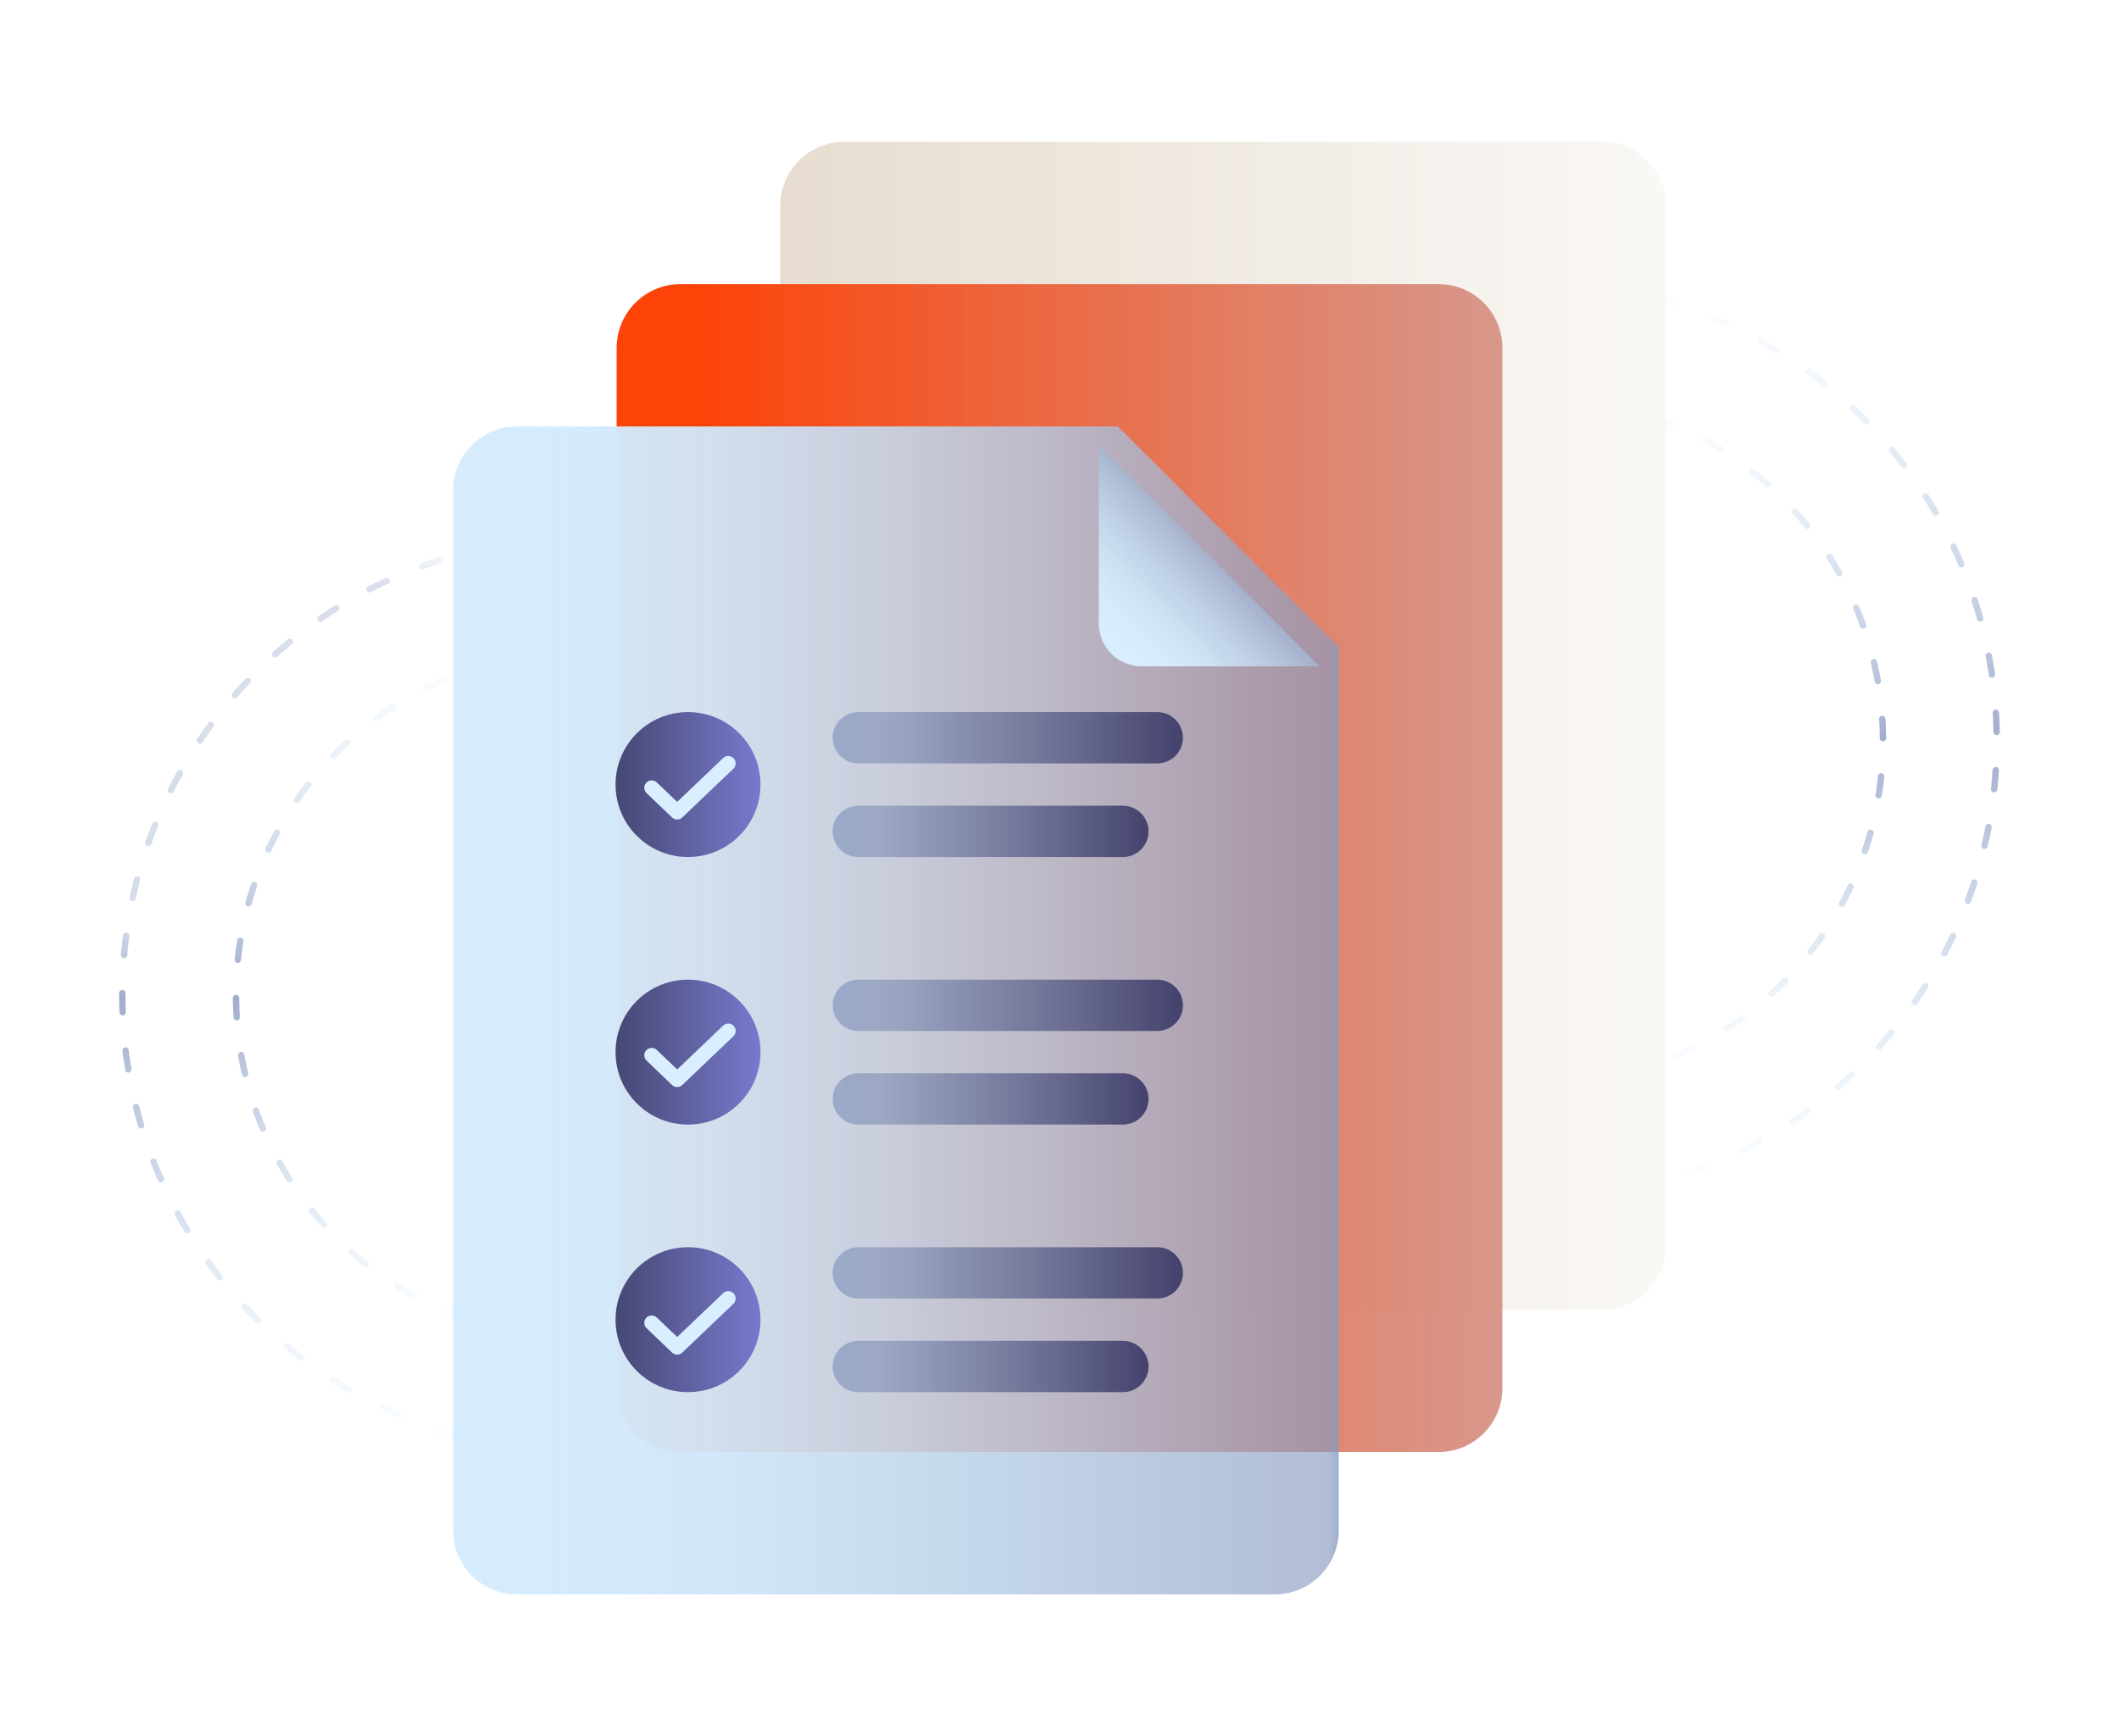 <svg width="166" height="136" viewBox="0 0 166 136" fill="none" xmlns="http://www.w3.org/2000/svg">
<path d="M120.641 22.256C140.401 22.256 156.42 38.275 156.42 58.035C156.42 77.795 140.401 93.814 120.641 93.814" stroke="url(#paint0_linear_382_2908)" stroke-width="0.5" stroke-linecap="round" stroke-linejoin="round" stroke-dasharray="1.5 3"/>
<path d="M120.641 31.164C135.482 31.164 147.512 43.195 147.512 58.035C147.512 72.876 135.481 84.906 120.641 84.906" stroke="url(#paint1_linear_382_2908)" stroke-width="0.5" stroke-linecap="round" stroke-linejoin="round" stroke-dasharray="1.5 3"/>
<path d="M45.359 104.836C30.518 104.836 18.488 92.805 18.488 77.965C18.488 63.125 30.519 51.094 45.359 51.094" stroke="url(#paint2_linear_382_2908)" stroke-width="0.5" stroke-linecap="round" stroke-linejoin="round" stroke-dasharray="1.5 3"/>
<path d="M71.482 113.744H45.359C25.599 113.744 9.58 97.725 9.58 77.965C9.58 58.205 25.599 42.186 45.359 42.186" stroke="url(#paint3_linear_382_2908)" stroke-width="0.5" stroke-linecap="round" stroke-linejoin="round" stroke-dasharray="1.5 3"/>
<path opacity="0.86" d="M66.126 102.596L125.512 102.596C128.274 102.596 130.512 100.357 130.512 97.596V16.107C130.512 13.346 128.274 11.107 125.512 11.107L66.126 11.107C63.365 11.107 61.126 13.346 61.126 16.107L61.126 97.596C61.126 100.357 63.365 102.596 66.126 102.596Z" fill="url(#paint4_linear_382_2908)"/>
<path d="M53.307 113.744L112.693 113.744C115.454 113.744 117.693 111.505 117.693 108.744L117.693 27.255C117.693 24.494 115.454 22.255 112.693 22.255L53.307 22.255C50.545 22.255 48.307 24.494 48.307 27.255L48.307 108.744C48.307 111.505 50.545 113.744 53.307 113.744Z" fill="url(#paint5_linear_382_2908)"/>
<path d="M104.874 50.707V119.892C104.874 122.653 102.635 124.892 99.874 124.892H40.488C37.727 124.892 35.488 122.653 35.488 119.892V38.404C35.488 35.643 37.727 33.404 40.488 33.404H87.57L104.874 50.707Z" fill="url(#paint6_linear_382_2908)"/>
<g filter="url(#filter0_d_382_2908)">
<path d="M104.874 50.707H90.943C89.08 50.707 87.57 49.197 87.57 47.334V33.403L104.873 50.706L104.874 50.707Z" fill="url(#paint7_linear_382_2908)"/>
</g>
<path d="M90.66 55.781H67.24C66.13 55.781 65.231 56.681 65.231 57.79C65.231 58.9 66.13 59.799 67.24 59.799H90.66C91.769 59.799 92.669 58.9 92.669 57.79C92.669 56.681 91.769 55.781 90.66 55.781Z" fill="url(#paint8_linear_382_2908)"/>
<path d="M87.966 63.116H67.24C66.13 63.116 65.231 64.016 65.231 65.125C65.231 66.235 66.13 67.134 67.24 67.134H87.966C89.076 67.134 89.975 66.235 89.975 65.125C89.975 64.016 89.076 63.116 87.966 63.116Z" fill="url(#paint9_linear_382_2908)"/>
<path opacity="0.9" d="M53.899 55.781H53.898C50.763 55.781 48.222 58.322 48.222 61.457V61.458C48.222 64.593 50.763 67.134 53.898 67.134H53.899C57.034 67.134 59.575 64.593 59.575 61.458V61.457C59.575 58.322 57.034 55.781 53.899 55.781Z" fill="url(#paint10_linear_382_2908)"/>
<path d="M90.66 76.74H67.24C66.13 76.74 65.231 77.639 65.231 78.749C65.231 79.859 66.13 80.758 67.24 80.758H90.66C91.769 80.758 92.669 79.859 92.669 78.749C92.669 77.639 91.769 76.74 90.66 76.74Z" fill="url(#paint11_linear_382_2908)"/>
<path d="M87.966 84.074H67.24C66.13 84.074 65.231 84.974 65.231 86.083C65.231 87.193 66.13 88.092 67.24 88.092H87.966C89.076 88.092 89.975 87.193 89.975 86.083C89.975 84.974 89.076 84.074 87.966 84.074Z" fill="url(#paint12_linear_382_2908)"/>
<path d="M90.66 97.699H67.24C66.13 97.699 65.231 98.599 65.231 99.708C65.231 100.818 66.13 101.717 67.24 101.717H90.66C91.769 101.717 92.669 100.818 92.669 99.708C92.669 98.599 91.769 97.699 90.66 97.699Z" fill="url(#paint13_linear_382_2908)"/>
<path d="M87.966 105.033H67.24C66.13 105.033 65.231 105.933 65.231 107.042C65.231 108.152 66.13 109.051 67.24 109.051H87.966C89.076 109.051 89.975 108.152 89.975 107.042C89.975 105.933 89.076 105.033 87.966 105.033Z" fill="url(#paint14_linear_382_2908)"/>
<path d="M57.05 59.799L53.049 63.616L51.053 61.708" stroke="#D9EFFF" stroke-width="1.158" stroke-linecap="round" stroke-linejoin="round"/>
<path opacity="0.9" d="M53.899 76.74H53.898C50.763 76.74 48.222 79.281 48.222 82.416V82.417C48.222 85.552 50.763 88.093 53.898 88.093H53.899C57.034 88.093 59.575 85.552 59.575 82.417V82.416C59.575 79.281 57.034 76.74 53.899 76.74Z" fill="url(#paint15_linear_382_2908)"/>
<path d="M57.05 80.758L53.049 84.575L51.053 82.666" stroke="#D9EFFF" stroke-width="1.158" stroke-linecap="round" stroke-linejoin="round"/>
<path opacity="0.9" d="M53.899 97.699H53.898C50.763 97.699 48.222 100.24 48.222 103.375V103.376C48.222 106.511 50.763 109.052 53.898 109.052H53.899C57.034 109.052 59.575 106.511 59.575 103.376V103.375C59.575 100.24 57.034 97.699 53.899 97.699Z" fill="url(#paint16_linear_382_2908)"/>
<path d="M57.05 101.717L53.049 105.534L51.053 103.625" stroke="#D9EFFF" stroke-width="1.158" stroke-linecap="round" stroke-linejoin="round"/>
<defs>
<filter id="filter0_d_382_2908" x="83.091" y="31.91" width="23.276" height="23.276" filterUnits="userSpaceOnUse" color-interpolation-filters="sRGB">
<feFlood flood-opacity="0" result="BackgroundImageFix"/>
<feColorMatrix in="SourceAlpha" type="matrix" values="0 0 0 0 0 0 0 0 0 0 0 0 0 0 0 0 0 0 127 0" result="hardAlpha"/>
<feOffset dx="-1.493" dy="1.493"/>
<feGaussianBlur stdDeviation="1.493"/>
<feColorMatrix type="matrix" values="0 0 0 0 0.02 0 0 0 0 0.204 0 0 0 0 0.427 0 0 0 0.25 0"/>
<feBlend mode="normal" in2="BackgroundImageFix" result="effect1_dropShadow_382_2908"/>
<feBlend mode="normal" in="SourceGraphic" in2="effect1_dropShadow_382_2908" result="shape"/>
</filter>
<linearGradient id="paint0_linear_382_2908" x1="138.531" y1="22.005" x2="138.531" y2="94.064" gradientUnits="userSpaceOnUse">
<stop stop-color="#AAD6F7" stop-opacity="0"/>
<stop offset="0.5" stop-color="#798AB5" stop-opacity="0.7"/>
<stop offset="1" stop-color="#AAD6F7" stop-opacity="0"/>
</linearGradient>
<linearGradient id="paint1_linear_382_2908" x1="134.077" y1="30.913" x2="134.077" y2="85.156" gradientUnits="userSpaceOnUse">
<stop stop-color="#AAD6F7" stop-opacity="0"/>
<stop offset="0.5" stop-color="#798AB5" stop-opacity="0.7"/>
<stop offset="1" stop-color="#AAD6F7" stop-opacity="0"/>
</linearGradient>
<linearGradient id="paint2_linear_382_2908" x1="31.923" y1="105.087" x2="31.923" y2="50.844" gradientUnits="userSpaceOnUse">
<stop stop-color="#AAD6F7" stop-opacity="0"/>
<stop offset="0.5" stop-color="#798AB5" stop-opacity="0.7"/>
<stop offset="1" stop-color="#AAD6F7" stop-opacity="0"/>
</linearGradient>
<linearGradient id="paint3_linear_382_2908" x1="40.531" y1="113.994" x2="40.531" y2="41.936" gradientUnits="userSpaceOnUse">
<stop stop-color="#AAD6F7" stop-opacity="0"/>
<stop offset="0.497" stop-color="#798AB5" stop-opacity="0.7"/>
<stop offset="0.58" stop-color="#8095BF" stop-opacity="0.326"/>
<stop offset="0.948" stop-color="#8095BF" stop-opacity="0.3"/>
<stop offset="1" stop-color="#AAD6F7" stop-opacity="0"/>
</linearGradient>
<linearGradient id="paint4_linear_382_2908" x1="130.512" y1="56.852" x2="61.126" y2="56.852" gradientUnits="userSpaceOnUse">
<stop stop-color="#F9F7F4"/>
<stop offset="1" stop-color="#E2D7C8"/>
</linearGradient>
<linearGradient id="paint5_linear_382_2908" x1="117.693" y1="68" x2="48.307" y2="68" gradientUnits="userSpaceOnUse">
<stop stop-color="#D48D80" stop-opacity="0.9"/>
<stop offset="0.911" stop-color="#FD4308"/>
</linearGradient>
<linearGradient id="paint6_linear_382_2908" x1="104.874" y1="79.149" x2="18.924" y2="79.149" gradientUnits="userSpaceOnUse">
<stop stop-color="#8699BF" stop-opacity="0.8"/>
<stop offset="0.01" stop-color="#889BC0" stop-opacity="0.648"/>
<stop offset="0.137" stop-color="#A0B4D3" stop-opacity="0.748"/>
<stop offset="0.272" stop-color="#B5CAE3" stop-opacity="0.835"/>
<stop offset="0.416" stop-color="#C5DAEF" stop-opacity="0.906"/>
<stop offset="0.572" stop-color="#D0E6F8" stop-opacity="0.958"/>
<stop offset="0.751" stop-color="#D6ECFD" stop-opacity="0.99"/>
<stop offset="1" stop-color="#D9EFFF"/>
</linearGradient>
<linearGradient id="paint7_linear_382_2908" x1="88.558" y1="49.719" x2="98.052" y2="40.226" gradientUnits="userSpaceOnUse">
<stop stop-color="#D9EFFF"/>
<stop offset="0.198" stop-color="#D6ECFC" stop-opacity="0.988"/>
<stop offset="0.381" stop-color="#CEE4F6" stop-opacity="0.949"/>
<stop offset="0.559" stop-color="#C1D6EC" stop-opacity="0.887"/>
<stop offset="0.733" stop-color="#AEC2DE" stop-opacity="0.805"/>
<stop offset="0.903" stop-color="#96A9CB" stop-opacity="0.704"/>
<stop offset="1" stop-color="#8699BF" stop-opacity="0.8"/>
</linearGradient>
<linearGradient id="paint8_linear_382_2908" x1="92.669" y1="57.79" x2="65.231" y2="57.79" gradientUnits="userSpaceOnUse">
<stop offset="0.001" stop-color="#373765" stop-opacity="0.9"/>
<stop offset="0.3" stop-color="#484D79" stop-opacity="0.731"/>
<stop offset="0.85" stop-color="#7787AE" stop-opacity="0.542"/>
<stop offset="1" stop-color="#8699BF" stop-opacity="0.7"/>
</linearGradient>
<linearGradient id="paint9_linear_382_2908" x1="89.975" y1="65.125" x2="65.231" y2="65.125" gradientUnits="userSpaceOnUse">
<stop offset="0.001" stop-color="#373765" stop-opacity="0.9"/>
<stop offset="0.3" stop-color="#484D79" stop-opacity="0.731"/>
<stop offset="0.85" stop-color="#7787AE" stop-opacity="0.542"/>
<stop offset="1" stop-color="#8699BF" stop-opacity="0.7"/>
</linearGradient>
<linearGradient id="paint10_linear_382_2908" x1="48.222" y1="61.457" x2="59.574" y2="61.457" gradientUnits="userSpaceOnUse">
<stop stop-color="#373765"/>
<stop offset="1" stop-color="#6F6FCB"/>
</linearGradient>
<linearGradient id="paint11_linear_382_2908" x1="92.669" y1="78.749" x2="65.231" y2="78.749" gradientUnits="userSpaceOnUse">
<stop offset="0.001" stop-color="#373765" stop-opacity="0.9"/>
<stop offset="0.3" stop-color="#484D79" stop-opacity="0.731"/>
<stop offset="0.85" stop-color="#7787AE" stop-opacity="0.542"/>
<stop offset="1" stop-color="#8699BF" stop-opacity="0.7"/>
</linearGradient>
<linearGradient id="paint12_linear_382_2908" x1="89.975" y1="86.084" x2="65.231" y2="86.084" gradientUnits="userSpaceOnUse">
<stop offset="0.001" stop-color="#373765" stop-opacity="0.9"/>
<stop offset="0.3" stop-color="#484D79" stop-opacity="0.731"/>
<stop offset="0.85" stop-color="#7787AE" stop-opacity="0.542"/>
<stop offset="1" stop-color="#8699BF" stop-opacity="0.7"/>
</linearGradient>
<linearGradient id="paint13_linear_382_2908" x1="92.669" y1="99.708" x2="65.231" y2="99.708" gradientUnits="userSpaceOnUse">
<stop offset="0.001" stop-color="#373765" stop-opacity="0.9"/>
<stop offset="0.3" stop-color="#484D79" stop-opacity="0.731"/>
<stop offset="0.85" stop-color="#7787AE" stop-opacity="0.542"/>
<stop offset="1" stop-color="#8699BF" stop-opacity="0.7"/>
</linearGradient>
<linearGradient id="paint14_linear_382_2908" x1="89.975" y1="107.043" x2="65.231" y2="107.043" gradientUnits="userSpaceOnUse">
<stop offset="0.001" stop-color="#373765" stop-opacity="0.9"/>
<stop offset="0.3" stop-color="#484D79" stop-opacity="0.731"/>
<stop offset="0.85" stop-color="#7787AE" stop-opacity="0.542"/>
<stop offset="1" stop-color="#8699BF" stop-opacity="0.7"/>
</linearGradient>
<linearGradient id="paint15_linear_382_2908" x1="48.222" y1="82.416" x2="59.574" y2="82.416" gradientUnits="userSpaceOnUse">
<stop stop-color="#373765"/>
<stop offset="1" stop-color="#6F6FCB"/>
</linearGradient>
<linearGradient id="paint16_linear_382_2908" x1="48.222" y1="103.375" x2="59.574" y2="103.375" gradientUnits="userSpaceOnUse">
<stop stop-color="#373765"/>
<stop offset="1" stop-color="#6F6FCB"/>
</linearGradient>
</defs>
</svg>
